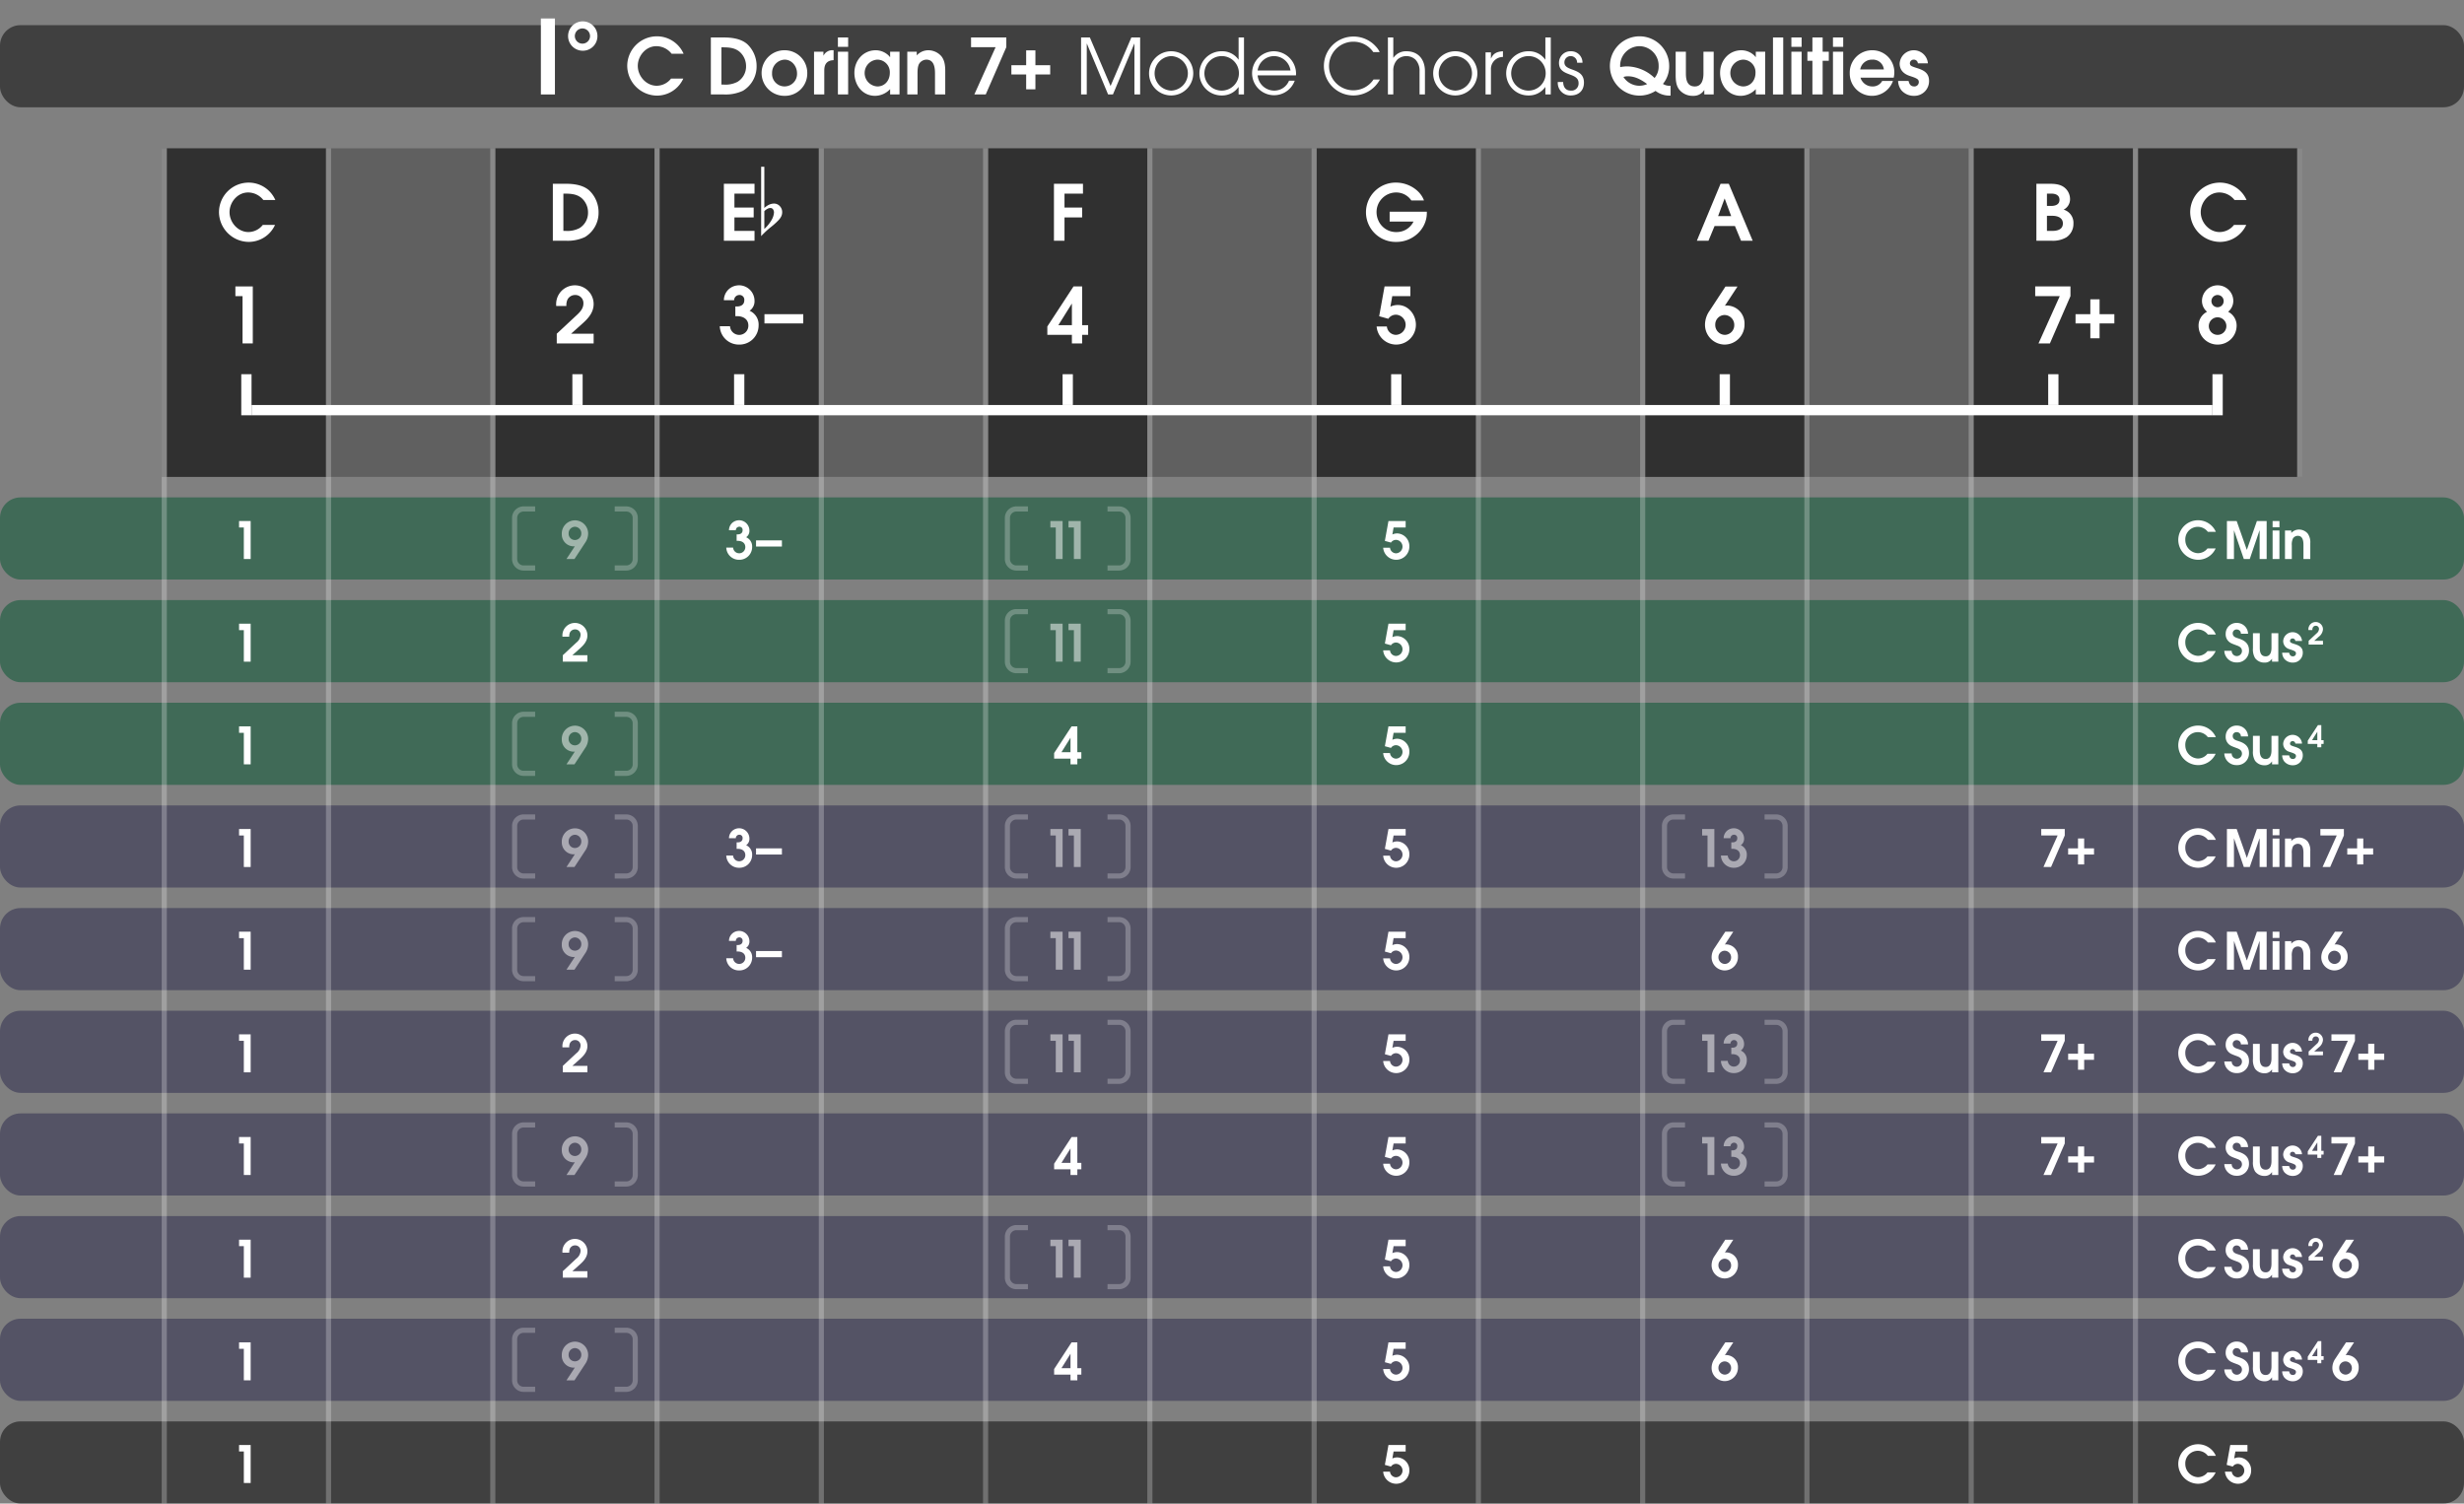 <svg id="Calque_1" data-name="Calque 1" xmlns="http://www.w3.org/2000/svg" viewBox="0 0 960 585.8">
  <rect x="0" y="0" width="960" height="585.8" fill="#808080" stroke="none"/>
  <defs>
    <style>
      .cls-1, .cls-3, .cls-4 {
        opacity: 0.5;
      }

      .cls-2, .cls-5, .cls-7 {
        fill: #fff;
      }

      .cls-3 {
        fill: #00552f;
      }

      .cls-4 {
        fill: #29264a;
      }

      .cls-5, .cls-6 {
        opacity: 0.25;
      }

      .cls-7 {
        stroke: #fff;
        stroke-miterlimit: 10;
      }
    </style>
  </defs>
  <title>1_minor_melodic_chords_synthesis_qualities_harmonization_understand</title>
  <rect class="cls-1" y="9.8" width="960" height="32" rx="8" ry="8"/>
  <g>
    <path class="cls-2" d="M210.728,51V21.4h5.479V51Z" transform="translate(0 -14.2)"/>
    <path class="cls-2" d="M227.047,33.963a5.719,5.719,0,1,1,5.72-5.719A5.667,5.667,0,0,1,227.047,33.963Zm0-8.679a2.962,2.962,0,1,0,2.84,2.959A2.983,2.983,0,0,0,227.047,25.284Z" transform="translate(0 -14.2)"/>
    <path class="cls-2" d="M261.657,35.131a7.564,7.564,0,0,0-5.94-2.94c-4.079,0-7.229,3.75-7.229,7.68,0,3.99,3.271,7.74,7.38,7.74a7.169,7.169,0,0,0,5.58-2.79h4.77a11.277,11.277,0,0,1-10.26,6.63,11.7,11.7,0,0,1-11.579-11.64,11.562,11.562,0,0,1,11.489-11.459,11.371,11.371,0,0,1,10.47,6.78Z" transform="translate(0 -14.2)"/>
    <path class="cls-2" d="M289.467,49.56a15.928,15.928,0,0,1-7.38,1.44h-5.129V28.8H282c3.09,0,6.69.45,9.12,2.58a11.673,11.673,0,0,1,3.659,8.58A11.028,11.028,0,0,1,289.467,49.56ZM288.3,34.5c-2.069-1.83-4.619-1.86-7.229-1.86V47.16h.87a10.175,10.175,0,0,0,5.4-1.08,6.976,6.976,0,0,0,3.33-6.12A7.4,7.4,0,0,0,288.3,34.5Z" transform="translate(0 -14.2)"/>
    <path class="cls-2" d="M305.7,51.54a8.88,8.88,0,1,1,0-17.759,8.8,8.8,0,0,1,8.819,8.85A8.687,8.687,0,0,1,305.7,51.54Zm0-14.1a5.127,5.127,0,0,0-4.89,5.25,4.869,4.869,0,1,0,9.72.03C310.527,40.05,308.518,37.44,305.7,37.44Z" transform="translate(0 -14.2)"/>
    <path class="cls-2" d="M321.147,41.641V51h-3.99V34.351h3.66v1.47h.06a3.857,3.857,0,0,1,3.9-2.04v3.87C322.167,37.741,321.147,39.21,321.147,41.641Z" transform="translate(0 -14.2)"/>
    <path class="cls-2" d="M326.457,32.461V28.8h3.99v3.66Zm0,18.539V34.351h3.99V51Z" transform="translate(0 -14.2)"/>
    <path class="cls-2" d="M346.8,51V48.93a8.217,8.217,0,0,1-5.82,2.61c-5.01,0-8.1-4.23-8.1-8.97,0-4.77,3.42-8.79,8.34-8.79a7.348,7.348,0,0,1,4.92,1.98,4.461,4.461,0,0,1,.6.69h.061v-2.1h3.659V51Zm-4.98-13.56a5.227,5.227,0,0,0,0,10.439c2.971,0,4.86-2.4,4.86-5.25A4.884,4.884,0,0,0,341.816,37.44Z" transform="translate(0 -14.2)"/>
    <path class="cls-2" d="M364.286,51V42.78c0-2.31-.391-5.34-3.36-5.34a3.454,3.454,0,0,0-2.729,1.47c-.72,1.05-.72,2.94-.72,4.169V51h-3.99V34.351h3.689v1.44a6.088,6.088,0,0,1,4.561-2.01,6.807,6.807,0,0,1,5.01,2.31c1.29,1.56,1.529,3.72,1.529,5.669V51Z" transform="translate(0 -14.2)"/>
    <path class="cls-2" d="M384.056,51h-4.439L387.9,32.581h-9.569V28.8h13.739v3.78Z" transform="translate(0 -14.2)"/>
    <path class="cls-2" d="M403.405,43.21V49h-3.6V43.21h-5.76v-3.6h5.76v-5.79h3.6v5.79h5.76v3.6Z" transform="translate(0 -14.2)"/>
    <path class="cls-2" d="M441.984,51V31.231h-.06L433.614,51h-1.89l-8.249-19.769h-.061V51H421.2V28.8h3.42l8.069,18.9,8.1-18.9h3.42V51Z" transform="translate(0 -14.2)"/>
    <path class="cls-2" d="M456.295,51.39a8.61,8.61,0,1,1,8.609-8.61A8.632,8.632,0,0,1,456.295,51.39Zm.03-15.33a6.724,6.724,0,0,0,0,13.439,6.724,6.724,0,0,0,0-13.439Z" transform="translate(0 -14.2)"/>
    <path class="cls-2" d="M482.574,51V48.12h-.06a7.716,7.716,0,0,1-6.39,3.27,8.612,8.612,0,1,1,0-17.219,7.688,7.688,0,0,1,6.39,3.24h.06V28.8h2.1V51Zm-6.449-14.939a6.721,6.721,0,1,0,6.569,6.75A6.645,6.645,0,0,0,476.125,36.061Z" transform="translate(0 -14.2)"/>
    <path class="cls-2" d="M504.924,43.561H489.984a6.5,6.5,0,0,0,6.36,5.939,6.2,6.2,0,0,0,5.88-3.87h2.22a8.562,8.562,0,1,1-8.1-11.459,8.745,8.745,0,0,1,8.609,8.79C504.954,43.17,504.924,43.35,504.924,43.561Zm-8.55-7.5a6.488,6.488,0,0,0-6.39,5.61h12.81A6.517,6.517,0,0,0,496.374,36.061Z" transform="translate(0 -14.2)"/>
    <path class="cls-2" d="M527.394,51.39a11.475,11.475,0,1,1-.029-22.949,11.655,11.655,0,0,1,8.759,3.96,7.587,7.587,0,0,1,1.41,2.1h-2.489a9.3,9.3,0,0,0-7.71-4.05,9.465,9.465,0,1,0,7.8,14.729h2.489A11.734,11.734,0,0,1,527.394,51.39Z" transform="translate(0 -14.2)"/>
    <path class="cls-2" d="M553.073,51V41.97a6.269,6.269,0,0,0-1.56-4.5,5.224,5.224,0,0,0-7.14,0,6.058,6.058,0,0,0-1.53,4.35V51h-2.1V28.8h2.1v7.89h.061a5.948,5.948,0,0,1,5.039-2.52c4.71,0,7.23,3.27,7.23,7.8V51Z" transform="translate(0 -14.2)"/>
    <path class="cls-2" d="M566.993,51.39a8.61,8.61,0,1,1,8.61-8.61A8.632,8.632,0,0,1,566.993,51.39Zm.03-15.33a6.724,6.724,0,0,0,0,13.439,6.724,6.724,0,0,0,0-13.439Z" transform="translate(0 -14.2)"/>
    <path class="cls-2" d="M580.884,41.4V51h-2.1V34.591h2.1v2.37h.06c.9-2.1,2.49-2.64,4.62-2.79v2.22A4.708,4.708,0,0,0,580.884,41.4Z" transform="translate(0 -14.2)"/>
    <path class="cls-2" d="M602.094,51V48.12h-.061a7.715,7.715,0,0,1-6.39,3.27,8.612,8.612,0,1,1,0-17.219,7.687,7.687,0,0,1,6.39,3.24h.061V28.8h2.1V51Zm-6.45-14.939a6.721,6.721,0,1,0,6.57,6.75A6.646,6.646,0,0,0,595.644,36.061Z" transform="translate(0 -14.2)"/>
    <path class="cls-2" d="M611.964,51.39a4.877,4.877,0,0,1-5.04-5.07v-.18h2.1c.03,1.89.931,3.36,2.94,3.36a2.761,2.761,0,0,0,3.06-2.94c0-4.35-7.619-2.34-7.619-7.83a4.46,4.46,0,0,1,4.68-4.56,4.406,4.406,0,0,1,4.47,4.47h-2.1a2.5,2.5,0,0,0-2.46-2.58,2.422,2.422,0,0,0-2.489,2.46c0,3.75,7.619,1.8,7.619,7.86C617.123,49.53,615.054,51.39,611.964,51.39Z" transform="translate(0 -14.2)"/>
    <path class="cls-2" d="M650.3,51.45a8.866,8.866,0,0,1-5.279-1.83,11.69,11.69,0,0,1-6.3,1.83,11.55,11.55,0,1,1,11.609-11.64,10.75,10.75,0,0,1-2.43,7.08,4.818,4.818,0,0,0,2.97.72v3.84ZM638.723,32.191a7.612,7.612,0,0,0-7.5,7.649,1.475,1.475,0,0,0,.061.51,12.929,12.929,0,0,1,3.029-.27,15.882,15.882,0,0,1,10.29,4.47h.06a6.851,6.851,0,0,0,1.561-4.62A7.575,7.575,0,0,0,638.723,32.191ZM634.283,43.92a5.08,5.08,0,0,0-1.771.27,7.421,7.421,0,0,0,6.21,3.42,7.55,7.55,0,0,0,3.03-.66C639.532,45.3,637.1,43.92,634.283,43.92Z" transform="translate(0 -14.2)"/>
    <path class="cls-2" d="M664.013,51V49.32h-.06a4.818,4.818,0,0,1-4.29,2.22,6.69,6.69,0,0,1-5.58-2.64c-1.14-1.65-1.229-3.78-1.229-5.729v-8.82h3.989v8.49c0,2.4.48,5.04,3.48,5.04,2.76,0,3.359-2.79,3.359-5.01v-8.52h3.99V51Z" transform="translate(0 -14.2)"/>
    <path class="cls-2" d="M684.082,51V48.93a8.213,8.213,0,0,1-5.819,2.61c-5.01,0-8.1-4.23-8.1-8.97,0-4.77,3.42-8.79,8.339-8.79a7.348,7.348,0,0,1,4.92,1.98,4.466,4.466,0,0,1,.6.69h.06v-2.1h3.66V51ZM679.1,37.44a5.227,5.227,0,0,0,0,10.439c2.97,0,4.859-2.4,4.859-5.25A4.883,4.883,0,0,0,679.1,37.44Z" transform="translate(0 -14.2)"/>
    <path class="cls-2" d="M690.772,51V28.8h3.99V51Z" transform="translate(0 -14.2)"/>
    <path class="cls-2" d="M697.942,32.461V28.8h3.99v3.66Zm0,18.539V34.351h3.99V51Z" transform="translate(0 -14.2)"/>
    <path class="cls-2" d="M710.121,37.891V51h-3.989V37.891h-1.95v-3.54h1.95V28.8h3.989v5.55h2.4v3.54Z" transform="translate(0 -14.2)"/>
    <path class="cls-2" d="M714.142,32.461V28.8h3.99v3.66Zm0,18.539V34.351h3.99V51Z" transform="translate(0 -14.2)"/>
    <path class="cls-2" d="M737.811,44.46h-12.93a3.348,3.348,0,0,0,.54,1.2,4.82,4.82,0,0,0,4.05,2.22,4.144,4.144,0,0,0,3.84-2.13h4.2a8.66,8.66,0,0,1-16.829-3.03,8.7,8.7,0,0,1,8.76-8.939,8.547,8.547,0,0,1,8.609,8.669A9.235,9.235,0,0,1,737.811,44.46Zm-8.34-7.02a4.626,4.626,0,0,0-4.71,3.81h9.21A4.27,4.27,0,0,0,729.471,37.44Z" transform="translate(0 -14.2)"/>
    <path class="cls-2" d="M745.761,51.54a6.382,6.382,0,0,1-4.979-2.19,6.232,6.232,0,0,1-1.26-3.6H743.6c.271,1.2.811,2.13,2.19,2.13a1.7,1.7,0,0,0,1.8-1.68,1.525,1.525,0,0,0-.24-.87c-.54-.75-2.67-1.32-3.51-1.62-2.22-.78-3.72-2.31-3.72-4.77a5.519,5.519,0,0,1,11.01-.06h-3.9a1.57,1.57,0,0,0-1.59-1.44,1.461,1.461,0,0,0-1.529,1.44c0,.87.689,1.11,1.38,1.38.479.18.96.33,1.439.48,2.58.81,4.65,1.89,4.65,4.98A5.714,5.714,0,0,1,745.761,51.54Z" transform="translate(0 -14.2)"/>
  </g>
  <rect class="cls-3" y="193.8" width="960" height="32" rx="8" ry="8"/>
  <rect class="cls-3" y="233.8" width="960" height="32" rx="8" ry="8"/>
  <rect class="cls-3" y="273.8" width="960" height="32" rx="8" ry="8"/>
  <rect class="cls-4" y="313.8" width="960" height="32" rx="8" ry="8"/>
  <rect class="cls-4" y="353.8" width="960" height="32" rx="8" ry="8"/>
  <rect class="cls-4" y="393.8" width="960" height="32" rx="8" ry="8"/>
  <rect class="cls-4" y="433.8" width="960" height="32" rx="8" ry="8"/>
  <rect class="cls-4" y="473.8" width="960" height="32" rx="8" ry="8"/>
  <rect class="cls-4" y="513.8" width="960" height="32" rx="8" ry="8"/>
  <rect class="cls-1" y="553.8" width="960" height="32" rx="8" ry="8"/>
  <g>
    <rect class="cls-5" x="63" y="185.8" width="2" height="400"/>
    <rect class="cls-5" x="127" y="185.8" width="2" height="400"/>
    <rect class="cls-5" x="191" y="185.8" width="2" height="400"/>
    <rect class="cls-5" x="255" y="185.8" width="2" height="400"/>
    <rect class="cls-5" x="319" y="185.8" width="2" height="400"/>
    <rect class="cls-5" x="383" y="185.8" width="2" height="400"/>
    <rect class="cls-5" x="447" y="185.8" width="2" height="400"/>
    <rect class="cls-5" x="511" y="185.8" width="2" height="400"/>
    <rect class="cls-5" x="575" y="185.8" width="2" height="400"/>
    <rect class="cls-5" x="639" y="185.8" width="2" height="400"/>
    <rect class="cls-5" x="703" y="185.8" width="2" height="400"/>
    <rect class="cls-5" x="767" y="185.8" width="2" height="400"/>
    <rect class="cls-5" x="831" y="185.8" width="2" height="400"/>
  </g>
  <path class="cls-2" d="M543.961,232.3a5.1,5.1,0,0,1-5.062-4.7h2.661a2.4,2.4,0,0,0,2.34,2.181,2.623,2.623,0,0,0,.04-5.241,2.364,2.364,0,0,0-2,1.061l-2.381-.66,1.4-7.742h6.7v2.521h-4.7l-.48,2.721a4.788,4.788,0,0,1,1.9-.42,4.949,4.949,0,0,1,4.721,5.121A5.131,5.131,0,0,1,543.961,232.3Z" transform="translate(0 -14.2)"/>
  <path class="cls-2" d="M543.961,272.3a5.1,5.1,0,0,1-5.062-4.7h2.661a2.4,2.4,0,0,0,2.34,2.181,2.623,2.623,0,0,0,.04-5.241,2.364,2.364,0,0,0-2,1.061l-2.381-.66,1.4-7.742h6.7v2.521h-4.7l-.48,2.721a4.788,4.788,0,0,1,1.9-.42,4.949,4.949,0,0,1,4.721,5.121A5.131,5.131,0,0,1,543.961,272.3Z" transform="translate(0 -14.2)"/>
  <path class="cls-2" d="M95,232V219.717h-1.86V217.2h4.521V232Z" transform="translate(0 -14.2)"/>
  <path class="cls-2" d="M543.961,592.3a5.1,5.1,0,0,1-5.062-4.7h2.661a2.4,2.4,0,0,0,2.34,2.181,2.623,2.623,0,0,0,.04-5.241,2.364,2.364,0,0,0-2,1.061l-2.381-.66,1.4-7.742h6.7v2.521h-4.7l-.48,2.721a4.788,4.788,0,0,1,1.9-.42,4.949,4.949,0,0,1,4.721,5.121A5.131,5.131,0,0,1,543.961,592.3Z" transform="translate(0 -14.2)"/>
  <path class="cls-2" d="M95,592V579.717h-1.86V577.2h4.521V592Z" transform="translate(0 -14.2)"/>
  <path class="cls-2" d="M95,272V259.717h-1.86V257.2h4.521V272Z" transform="translate(0 -14.2)"/>
  <path class="cls-2" d="M219.28,272v-2.521l5.281-4.921a4.126,4.126,0,0,0,1.641-2.921,2.1,2.1,0,0,0-2.161-2.221,2.238,2.238,0,0,0-1.98,1.2,3.6,3.6,0,0,0-.279,1.66h-2.641a3.751,3.751,0,0,1-.021-.479,4.871,4.871,0,1,1,9.742-.04c0,2.141-1.34,3.681-2.86,5.041l-3,2.681h5.861V272Z" transform="translate(0 -14.2)"/>
  <path class="cls-2" d="M543.961,432.3a5.1,5.1,0,0,1-5.062-4.7h2.661a2.4,2.4,0,0,0,2.34,2.181,2.623,2.623,0,0,0,.04-5.241,2.364,2.364,0,0,0-2,1.061l-2.381-.66,1.4-7.742h6.7v2.521h-4.7l-.48,2.721a4.788,4.788,0,0,1,1.9-.42,4.949,4.949,0,0,1,4.721,5.121A5.131,5.131,0,0,1,543.961,432.3Z" transform="translate(0 -14.2)"/>
  <path class="cls-2" d="M95,432V419.717h-1.86V417.2h4.521V432Z" transform="translate(0 -14.2)"/>
  <path class="cls-2" d="M219.28,432v-2.521l5.281-4.921a4.126,4.126,0,0,0,1.641-2.921,2.1,2.1,0,0,0-2.161-2.221,2.238,2.238,0,0,0-1.98,1.2,3.6,3.6,0,0,0-.279,1.66h-2.641a3.751,3.751,0,0,1-.021-.479,4.871,4.871,0,1,1,9.742-.04c0,2.141-1.34,3.681-2.86,5.041l-3,2.681h5.861V432Z" transform="translate(0 -14.2)"/>
  <path class="cls-2" d="M543.961,472.3a5.1,5.1,0,0,1-5.062-4.7h2.661a2.4,2.4,0,0,0,2.34,2.181,2.623,2.623,0,0,0,.04-5.241,2.364,2.364,0,0,0-2,1.061l-2.381-.66,1.4-7.742h6.7v2.521h-4.7l-.48,2.721a4.788,4.788,0,0,1,1.9-.42,4.949,4.949,0,0,1,4.721,5.121A5.131,5.131,0,0,1,543.961,472.3Z" transform="translate(0 -14.2)"/>
  <path class="cls-2" d="M95,472V459.717h-1.86V457.2h4.521V472Z" transform="translate(0 -14.2)"/>
  <path class="cls-2" d="M219.28,512v-2.521l5.281-4.921a4.126,4.126,0,0,0,1.641-2.921,2.1,2.1,0,0,0-2.161-2.221,2.238,2.238,0,0,0-1.98,1.2,3.6,3.6,0,0,0-.279,1.66h-2.641a3.751,3.751,0,0,1-.021-.479,4.871,4.871,0,1,1,9.742-.04c0,2.141-1.34,3.681-2.86,5.041l-3,2.681h5.861V512Z" transform="translate(0 -14.2)"/>
  <g class="cls-1">
    <g>
      <path class="cls-2" d="M665.271,352V339.717h-2.1V337.2h4.761V352Z" transform="translate(0 -14.2)"/>
      <path class="cls-2" d="M675.491,352.3a4.941,4.941,0,0,1-5-4.761h2.661a2.383,2.383,0,0,0,4.761-.16c0-1.721-1.38-2.461-2.94-2.461h-.44V342.4h.46c1,0,1.86-.479,1.86-1.58a1.234,1.234,0,0,0-1.32-1.4,1.368,1.368,0,0,0-1.32,1.36h-2.66a3.9,3.9,0,0,1,2.58-3.641,4.405,4.405,0,0,1,1.36-.24,4.044,4.044,0,0,1,4.021,4,2.992,2.992,0,0,1-1.28,2.62,3.9,3.9,0,0,1,2.34,3.821A4.962,4.962,0,0,1,675.491,352.3Z" transform="translate(0 -14.2)"/>
    </g>
  </g>
  <path class="cls-2" d="M287.961,232.3a4.941,4.941,0,0,1-5-4.761h2.661a2.383,2.383,0,0,0,4.761-.16c0-1.721-1.38-2.461-2.94-2.461H287V222.4h.46c1,0,1.86-.479,1.86-1.58a1.234,1.234,0,0,0-1.32-1.4,1.368,1.368,0,0,0-1.32,1.36h-2.66a3.9,3.9,0,0,1,2.58-3.641,4.405,4.405,0,0,1,1.36-.24,4.044,4.044,0,0,1,4.021,4,2.992,2.992,0,0,1-1.28,2.62,3.9,3.9,0,0,1,2.34,3.821A4.962,4.962,0,0,1,287.961,232.3Z" transform="translate(0 -14.2)"/>
  <g>
    <path class="cls-2" d="M860.2,221.418a4.878,4.878,0,0,0-8.782,3.16,5.155,5.155,0,0,0,4.921,5.161,4.777,4.777,0,0,0,3.721-1.86h3.181A7.518,7.518,0,0,1,856.4,232.3a7.8,7.8,0,0,1-7.722-7.762,7.71,7.71,0,0,1,7.661-7.642,7.581,7.581,0,0,1,6.981,4.521Z" transform="translate(0 -14.2)"/>
    <path class="cls-2" d="M880.373,232V220.9h-.06L876.532,232h-2.32l-3.8-11.1h-.04V232h-2.74V217.2h3.8l3.94,11.2h.04l3.9-11.2h3.8V232Z" transform="translate(0 -14.2)"/>
    <path class="cls-2" d="M885.43,219.637V217.2h2.661v2.44Zm0,12.363V220.9h2.661V232Z" transform="translate(0 -14.2)"/>
    <path class="cls-2" d="M897.451,232v-5.481c0-1.54-.26-3.561-2.24-3.561a2.3,2.3,0,0,0-1.82.98,5.465,5.465,0,0,0-.48,2.78V232h-2.66V220.9h2.46v.96a4.059,4.059,0,0,1,3.041-1.34,4.539,4.539,0,0,1,3.341,1.54,5.859,5.859,0,0,1,1.021,3.781V232Z" transform="translate(0 -14.2)"/>
  </g>
  <path class="cls-2" d="M543.961,352.3a5.1,5.1,0,0,1-5.062-4.7h2.661a2.4,2.4,0,0,0,2.34,2.181,2.623,2.623,0,0,0,.04-5.241,2.364,2.364,0,0,0-2,1.061l-2.381-.66,1.4-7.742h6.7v2.521h-4.7l-.48,2.721a4.788,4.788,0,0,1,1.9-.42,4.949,4.949,0,0,1,4.721,5.121A5.131,5.131,0,0,1,543.961,352.3Z" transform="translate(0 -14.2)"/>
  <path class="cls-2" d="M95,352V339.717h-1.86V337.2h4.521V352Z" transform="translate(0 -14.2)"/>
  <g>
    <path class="cls-2" d="M860.2,341.418a4.878,4.878,0,0,0-8.782,3.16,5.155,5.155,0,0,0,4.921,5.161,4.777,4.777,0,0,0,3.721-1.86h3.181A7.518,7.518,0,0,1,856.4,352.3a7.8,7.8,0,0,1-7.722-7.762,7.71,7.71,0,0,1,7.661-7.642,7.581,7.581,0,0,1,6.981,4.521Z" transform="translate(0 -14.2)"/>
    <path class="cls-2" d="M880.373,352V340.9h-.06L876.532,352h-2.32l-3.8-11.1h-.04V352h-2.74V337.2h3.8l3.94,11.2h.04l3.9-11.2h3.8V352Z" transform="translate(0 -14.2)"/>
    <path class="cls-2" d="M885.43,339.637V337.2h2.661v2.44Zm0,12.363V340.9h2.661V352Z" transform="translate(0 -14.2)"/>
    <path class="cls-2" d="M897.451,352v-5.481c0-1.54-.26-3.561-2.24-3.561a2.3,2.3,0,0,0-1.82.98,5.465,5.465,0,0,0-.48,2.78V352h-2.66V340.9h2.46v.96a4.059,4.059,0,0,1,3.041-1.34,4.539,4.539,0,0,1,3.341,1.54,5.859,5.859,0,0,1,1.021,3.781V352Z" transform="translate(0 -14.2)"/>
    <path class="cls-2" d="M907.86,352H904.9l5.521-12.283H904.04V337.2H913.2v2.521Z" transform="translate(0 -14.2)"/>
    <path class="cls-2" d="M920.761,347.139V351h-2.4v-3.861H914.52v-2.4h3.841v-3.86h2.4v3.86H924.6v2.4Z" transform="translate(0 -14.2)"/>
  </g>
  <g>
    <path class="cls-2" d="M860.2,421.418a4.878,4.878,0,0,0-8.782,3.16,5.155,5.155,0,0,0,4.921,5.161,4.777,4.777,0,0,0,3.721-1.86h3.181A7.518,7.518,0,0,1,856.4,432.3a7.8,7.8,0,0,1-7.722-7.762,7.71,7.71,0,0,1,7.661-7.642,7.581,7.581,0,0,1,6.981,4.521Z" transform="translate(0 -14.2)"/>
    <path class="cls-2" d="M871.432,432.3a4.715,4.715,0,0,1-4.821-4.541h2.881a2,2,0,0,0,4,.12c0-1.681-1.521-2-2.821-2.5-.46-.18-.9-.34-1.34-.56a3.826,3.826,0,0,1-2.181-3.7,4.2,4.2,0,0,1,4.341-4.221,4.347,4.347,0,0,1,4.381,4.221h-2.8a1.586,1.586,0,0,0-1.661-1.66,1.466,1.466,0,0,0-1.521,1.5c0,1.421,1.36,1.7,2.461,2.061,2.24.74,3.881,1.961,3.881,4.562A4.58,4.58,0,0,1,871.432,432.3Z" transform="translate(0 -14.2)"/>
    <path class="cls-2" d="M885.212,432v-1.12h-.04a3.214,3.214,0,0,1-2.861,1.479,4.461,4.461,0,0,1-3.721-1.76,6.634,6.634,0,0,1-.82-3.821V420.9h2.661v5.661c0,1.6.32,3.36,2.32,3.36,1.841,0,2.24-1.86,2.24-3.341V420.9h2.661V432Z" transform="translate(0 -14.2)"/>
    <path class="cls-2" d="M893.311,432.359a4.253,4.253,0,0,1-3.32-1.46,4.158,4.158,0,0,1-.841-2.4h2.721c.181.8.54,1.42,1.461,1.42a1.137,1.137,0,0,0,1.2-1.12,1.02,1.02,0,0,0-.16-.58c-.36-.5-1.78-.88-2.341-1.08a3.27,3.27,0,0,1-2.48-3.181,3.68,3.68,0,0,1,7.342-.04h-2.6a1.047,1.047,0,0,0-1.061-.96.975.975,0,0,0-1.02.96c0,.58.46.74.92.92.32.12.64.221.96.32,1.721.54,3.1,1.261,3.1,3.321A3.81,3.81,0,0,1,893.311,432.359Z" transform="translate(0 -14.2)"/>
    <path class="cls-2" d="M899.467,425.34v-1.469L902.545,421a2.4,2.4,0,0,0,.956-1.7,1.221,1.221,0,0,0-1.259-1.294,1.3,1.3,0,0,0-1.154.7,2.1,2.1,0,0,0-.163.968h-1.539a2.227,2.227,0,0,1-.012-.279,2.839,2.839,0,1,1,5.678-.023,4.008,4.008,0,0,1-1.668,2.938l-1.748,1.563h3.416v1.469Z" transform="translate(0 -14.2)"/>
    <path class="cls-2" d="M912.175,432h-2.961l5.521-12.283h-6.381V417.2h9.162v2.521Z" transform="translate(0 -14.2)"/>
    <path class="cls-2" d="M925.075,427.139V431h-2.4v-3.861h-3.841v-2.4h3.841v-3.86h2.4v3.86h3.841v2.4Z" transform="translate(0 -14.2)"/>
  </g>
  <g>
    <path class="cls-2" d="M860.2,461.418a4.878,4.878,0,0,0-8.782,3.16,5.155,5.155,0,0,0,4.921,5.161,4.777,4.777,0,0,0,3.721-1.86h3.181A7.518,7.518,0,0,1,856.4,472.3a7.8,7.8,0,0,1-7.722-7.762,7.71,7.71,0,0,1,7.661-7.642,7.581,7.581,0,0,1,6.981,4.521Z" transform="translate(0 -14.2)"/>
    <path class="cls-2" d="M871.432,472.3a4.715,4.715,0,0,1-4.821-4.541h2.881a2,2,0,0,0,4,.12c0-1.681-1.521-2-2.821-2.5-.46-.18-.9-.34-1.34-.56a3.826,3.826,0,0,1-2.181-3.7,4.2,4.2,0,0,1,4.341-4.221,4.347,4.347,0,0,1,4.381,4.221h-2.8a1.586,1.586,0,0,0-1.661-1.66,1.466,1.466,0,0,0-1.521,1.5c0,1.421,1.36,1.7,2.461,2.061,2.24.74,3.881,1.961,3.881,4.562A4.58,4.58,0,0,1,871.432,472.3Z" transform="translate(0 -14.2)"/>
    <path class="cls-2" d="M885.212,472v-1.12h-.04a3.214,3.214,0,0,1-2.861,1.479,4.461,4.461,0,0,1-3.721-1.76,6.634,6.634,0,0,1-.82-3.821V460.9h2.661v5.661c0,1.6.32,3.36,2.32,3.36,1.841,0,2.24-1.86,2.24-3.341V460.9h2.661V472Z" transform="translate(0 -14.2)"/>
    <path class="cls-2" d="M893.311,472.359a4.253,4.253,0,0,1-3.32-1.46,4.158,4.158,0,0,1-.841-2.4h2.721c.181.8.54,1.42,1.461,1.42a1.137,1.137,0,0,0,1.2-1.12,1.02,1.02,0,0,0-.16-.58c-.36-.5-1.78-.88-2.341-1.08a3.27,3.27,0,0,1-2.48-3.181,3.68,3.68,0,0,1,7.342-.04h-2.6a1.047,1.047,0,0,0-1.061-.96.975.975,0,0,0-1.02.96c0,.58.46.74.92.92.32.12.64.221.96.32,1.721.54,3.1,1.261,3.1,3.321A3.81,3.81,0,0,1,893.311,472.359Z" transform="translate(0 -14.2)"/>
    <path class="cls-2" d="M904.4,464.046v1.294h-1.551v-1.294h-3.719v-1.271l3.964-6.062H904.4v5.864h.909v1.469Zm-1.551-4.71h-.023l-2.028,3.241h2.052Z" transform="translate(0 -14.2)"/>
    <path class="cls-2" d="M912.175,472h-2.961l5.521-12.283h-6.381V457.2h9.162v2.521Z" transform="translate(0 -14.2)"/>
    <path class="cls-2" d="M925.075,467.139V471h-2.4v-3.861h-3.841v-2.4h3.841v-3.86h2.4v3.86h3.841v2.4Z" transform="translate(0 -14.2)"/>
  </g>
  <g>
    <path class="cls-2" d="M860.2,581.418a4.878,4.878,0,0,0-8.782,3.16,5.155,5.155,0,0,0,4.921,5.161,4.777,4.777,0,0,0,3.721-1.86h3.181A7.518,7.518,0,0,1,856.4,592.3a7.8,7.8,0,0,1-7.722-7.762,7.71,7.71,0,0,1,7.661-7.642,7.581,7.581,0,0,1,6.981,4.521Z" transform="translate(0 -14.2)"/>
    <path class="cls-2" d="M871.932,592.3a5.1,5.1,0,0,1-5.062-4.7h2.661a2.4,2.4,0,0,0,2.34,2.181,2.623,2.623,0,0,0,.04-5.241,2.364,2.364,0,0,0-2,1.061l-2.381-.66,1.4-7.742h6.7v2.521h-4.7l-.48,2.721a4.788,4.788,0,0,1,1.9-.42,4.949,4.949,0,0,1,4.721,5.121A5.131,5.131,0,0,1,871.932,592.3Z" transform="translate(0 -14.2)"/>
  </g>
  <g>
    <path class="cls-2" d="M860.2,501.418a4.878,4.878,0,0,0-8.782,3.16,5.155,5.155,0,0,0,4.921,5.161,4.777,4.777,0,0,0,3.721-1.86h3.181A7.518,7.518,0,0,1,856.4,512.3a7.8,7.8,0,0,1-7.722-7.762,7.71,7.71,0,0,1,7.661-7.642,7.581,7.581,0,0,1,6.981,4.521Z" transform="translate(0 -14.2)"/>
    <path class="cls-2" d="M871.432,512.3a4.715,4.715,0,0,1-4.821-4.541h2.881a2,2,0,0,0,4,.12c0-1.681-1.521-2-2.821-2.5-.46-.18-.9-.34-1.34-.56a3.826,3.826,0,0,1-2.181-3.7,4.2,4.2,0,0,1,4.341-4.221,4.347,4.347,0,0,1,4.381,4.221h-2.8a1.586,1.586,0,0,0-1.661-1.66,1.466,1.466,0,0,0-1.521,1.5c0,1.421,1.36,1.7,2.461,2.061,2.24.74,3.881,1.961,3.881,4.562A4.58,4.58,0,0,1,871.432,512.3Z" transform="translate(0 -14.2)"/>
    <path class="cls-2" d="M885.212,512v-1.12h-.04a3.214,3.214,0,0,1-2.861,1.479,4.461,4.461,0,0,1-3.721-1.76,6.634,6.634,0,0,1-.82-3.821V500.9h2.661v5.661c0,1.6.32,3.36,2.32,3.36,1.841,0,2.24-1.86,2.24-3.341V500.9h2.661V512Z" transform="translate(0 -14.2)"/>
    <path class="cls-2" d="M893.311,512.359a4.253,4.253,0,0,1-3.32-1.46,4.158,4.158,0,0,1-.841-2.4h2.721c.181.8.54,1.42,1.461,1.42a1.137,1.137,0,0,0,1.2-1.12,1.02,1.02,0,0,0-.16-.58c-.36-.5-1.78-.88-2.341-1.08a3.27,3.27,0,0,1-2.48-3.181,3.68,3.68,0,0,1,7.342-.04h-2.6a1.047,1.047,0,0,0-1.061-.96.975.975,0,0,0-1.02.96c0,.58.46.74.92.92.32.12.64.221.96.32,1.721.54,3.1,1.261,3.1,3.321A3.81,3.81,0,0,1,893.311,512.359Z" transform="translate(0 -14.2)"/>
    <path class="cls-2" d="M899.467,505.34v-1.469L902.545,501a2.4,2.4,0,0,0,.956-1.7,1.221,1.221,0,0,0-1.259-1.294,1.3,1.3,0,0,0-1.154.7,2.1,2.1,0,0,0-.163.968h-1.539a2.227,2.227,0,0,1-.012-.279,2.839,2.839,0,1,1,5.678-.023,4.008,4.008,0,0,1-1.668,2.938l-1.748,1.563h3.416v1.469Z" transform="translate(0 -14.2)"/>
    <path class="cls-2" d="M913.855,512.3a5.139,5.139,0,0,1-5.142-5.3,6.361,6.361,0,0,1,1.2-3.5l4.121-6.281h3.121l-3.281,5a2.093,2.093,0,0,1,.62-.061,4.642,4.642,0,0,1,4.481,4.821A5.188,5.188,0,0,1,913.855,512.3Zm-.061-7.682a2.472,2.472,0,0,0-2.42,2.5,2.56,2.56,0,0,0,2.48,2.66,2.506,2.506,0,0,0,2.46-2.561A2.566,2.566,0,0,0,913.795,504.618Z" transform="translate(0 -14.2)"/>
  </g>
  <g class="cls-1">
    <g>
      <path class="cls-2" d="M665.271,432V419.717h-2.1V417.2h4.761V432Z" transform="translate(0 -14.2)"/>
      <path class="cls-2" d="M675.491,432.3a4.941,4.941,0,0,1-5-4.761h2.661a2.383,2.383,0,0,0,4.761-.16c0-1.721-1.38-2.461-2.94-2.461h-.44V422.4h.46c1,0,1.86-.479,1.86-1.58a1.234,1.234,0,0,0-1.32-1.4,1.368,1.368,0,0,0-1.32,1.36h-2.66a3.9,3.9,0,0,1,2.58-3.641,4.405,4.405,0,0,1,1.36-.24,4.044,4.044,0,0,1,4.021,4,2.992,2.992,0,0,1-1.28,2.62,3.9,3.9,0,0,1,2.34,3.821A4.962,4.962,0,0,1,675.491,432.3Z" transform="translate(0 -14.2)"/>
    </g>
  </g>
  <g class="cls-1">
    <g>
      <path class="cls-2" d="M665.271,472V459.717h-2.1V457.2h4.761V472Z" transform="translate(0 -14.2)"/>
      <path class="cls-2" d="M675.491,472.3a4.941,4.941,0,0,1-5-4.761h2.661a2.383,2.383,0,0,0,4.761-.16c0-1.721-1.38-2.461-2.94-2.461h-.44V462.4h.46c1,0,1.86-.479,1.86-1.58a1.234,1.234,0,0,0-1.32-1.4,1.368,1.368,0,0,0-1.32,1.36h-2.66a3.9,3.9,0,0,1,2.58-3.641,4.405,4.405,0,0,1,1.36-.24,4.044,4.044,0,0,1,4.021,4,2.992,2.992,0,0,1-1.28,2.62,3.9,3.9,0,0,1,2.34,3.821A4.962,4.962,0,0,1,675.491,472.3Z" transform="translate(0 -14.2)"/>
    </g>
  </g>
  <g>
    <path class="cls-2" d="M860.2,541.418a4.878,4.878,0,0,0-8.782,3.16,5.155,5.155,0,0,0,4.921,5.161,4.777,4.777,0,0,0,3.721-1.86h3.181A7.518,7.518,0,0,1,856.4,552.3a7.8,7.8,0,0,1-7.722-7.762,7.71,7.71,0,0,1,7.661-7.642,7.581,7.581,0,0,1,6.981,4.521Z" transform="translate(0 -14.2)"/>
    <path class="cls-2" d="M871.432,552.3a4.715,4.715,0,0,1-4.821-4.541h2.881a2,2,0,0,0,4,.12c0-1.681-1.521-2-2.821-2.5-.46-.18-.9-.34-1.34-.56a3.826,3.826,0,0,1-2.181-3.7,4.2,4.2,0,0,1,4.341-4.221,4.347,4.347,0,0,1,4.381,4.221h-2.8a1.586,1.586,0,0,0-1.661-1.66,1.466,1.466,0,0,0-1.521,1.5c0,1.421,1.36,1.7,2.461,2.061,2.24.74,3.881,1.961,3.881,4.562A4.58,4.58,0,0,1,871.432,552.3Z" transform="translate(0 -14.2)"/>
    <path class="cls-2" d="M885.212,552v-1.12h-.04a3.214,3.214,0,0,1-2.861,1.479,4.461,4.461,0,0,1-3.721-1.76,6.634,6.634,0,0,1-.82-3.821V540.9h2.661v5.661c0,1.6.32,3.36,2.32,3.36,1.841,0,2.24-1.86,2.24-3.341V540.9h2.661V552Z" transform="translate(0 -14.2)"/>
    <path class="cls-2" d="M893.311,552.359a4.253,4.253,0,0,1-3.32-1.46,4.158,4.158,0,0,1-.841-2.4h2.721c.181.8.54,1.42,1.461,1.42a1.137,1.137,0,0,0,1.2-1.12,1.02,1.02,0,0,0-.16-.58c-.36-.5-1.78-.88-2.341-1.08a3.27,3.27,0,0,1-2.48-3.181,3.68,3.68,0,0,1,7.342-.04h-2.6a1.047,1.047,0,0,0-1.061-.96.975.975,0,0,0-1.02.96c0,.58.46.74.92.92.32.12.64.221.96.32,1.721.54,3.1,1.261,3.1,3.321A3.81,3.81,0,0,1,893.311,552.359Z" transform="translate(0 -14.2)"/>
    <path class="cls-2" d="M904.4,544.046v1.294h-1.551v-1.294h-3.719v-1.271l3.964-6.062H904.4v5.864h.909v1.469Zm-1.551-4.71h-.023l-2.028,3.241h2.052Z" transform="translate(0 -14.2)"/>
    <path class="cls-2" d="M913.855,552.3a5.139,5.139,0,0,1-5.142-5.3,6.361,6.361,0,0,1,1.2-3.5l4.121-6.281h3.121l-3.281,5a2.093,2.093,0,0,1,.62-.061,4.642,4.642,0,0,1,4.481,4.821A5.188,5.188,0,0,1,913.855,552.3Zm-.061-7.682a2.472,2.472,0,0,0-2.42,2.5,2.56,2.56,0,0,0,2.48,2.66,2.506,2.506,0,0,0,2.46-2.561A2.566,2.566,0,0,0,913.795,544.618Z" transform="translate(0 -14.2)"/>
  </g>
  <path class="cls-2" d="M543.961,392.3a5.1,5.1,0,0,1-5.062-4.7h2.661a2.4,2.4,0,0,0,2.34,2.181,2.623,2.623,0,0,0,.04-5.241,2.364,2.364,0,0,0-2,1.061l-2.381-.66,1.4-7.742h6.7v2.521h-4.7l-.48,2.721a4.788,4.788,0,0,1,1.9-.42,4.949,4.949,0,0,1,4.721,5.121A5.131,5.131,0,0,1,543.961,392.3Z" transform="translate(0 -14.2)"/>
  <path class="cls-2" d="M672,392.3a5.138,5.138,0,0,1-5.141-5.3,6.361,6.361,0,0,1,1.2-3.5l4.121-6.281h3.12l-3.28,5a2.093,2.093,0,0,1,.62-.061,4.642,4.642,0,0,1,4.48,4.821A5.188,5.188,0,0,1,672,392.3Zm-.06-7.682a2.473,2.473,0,0,0-2.421,2.5,2.56,2.56,0,0,0,2.48,2.66,2.507,2.507,0,0,0,2.461-2.561A2.566,2.566,0,0,0,671.941,384.618Z" transform="translate(0 -14.2)"/>
  <path class="cls-2" d="M672,512.3a5.138,5.138,0,0,1-5.141-5.3,6.361,6.361,0,0,1,1.2-3.5l4.121-6.281h3.12l-3.28,5a2.093,2.093,0,0,1,.62-.061,4.642,4.642,0,0,1,4.48,4.821A5.188,5.188,0,0,1,672,512.3Zm-.06-7.682a2.473,2.473,0,0,0-2.421,2.5,2.56,2.56,0,0,0,2.48,2.66,2.507,2.507,0,0,0,2.461-2.561A2.566,2.566,0,0,0,671.941,504.618Z" transform="translate(0 -14.2)"/>
  <path class="cls-2" d="M672,552.3a5.138,5.138,0,0,1-5.141-5.3,6.361,6.361,0,0,1,1.2-3.5l4.121-6.281h3.12l-3.28,5a2.093,2.093,0,0,1,.62-.061,4.642,4.642,0,0,1,4.48,4.821A5.188,5.188,0,0,1,672,552.3Zm-.06-7.682a2.473,2.473,0,0,0-2.421,2.5,2.56,2.56,0,0,0,2.48,2.66,2.507,2.507,0,0,0,2.461-2.561A2.566,2.566,0,0,0,671.941,544.618Z" transform="translate(0 -14.2)"/>
  <path class="cls-2" d="M95,392V379.717h-1.86V377.2h4.521V392Z" transform="translate(0 -14.2)"/>
  <g>
    <path class="cls-2" d="M860.2,381.418a4.878,4.878,0,0,0-8.782,3.16,5.155,5.155,0,0,0,4.921,5.161,4.777,4.777,0,0,0,3.721-1.86h3.181A7.518,7.518,0,0,1,856.4,392.3a7.8,7.8,0,0,1-7.722-7.762,7.71,7.71,0,0,1,7.661-7.642,7.581,7.581,0,0,1,6.981,4.521Z" transform="translate(0 -14.2)"/>
    <path class="cls-2" d="M880.373,392V380.9h-.06L876.532,392h-2.32l-3.8-11.1h-.04V392h-2.74V377.2h3.8l3.94,11.2h.04l3.9-11.2h3.8V392Z" transform="translate(0 -14.2)"/>
    <path class="cls-2" d="M885.43,379.637V377.2h2.661v2.44Zm0,12.363V380.9h2.661V392Z" transform="translate(0 -14.2)"/>
    <path class="cls-2" d="M897.451,392v-5.481c0-1.54-.26-3.561-2.24-3.561a2.3,2.3,0,0,0-1.82.98,5.465,5.465,0,0,0-.48,2.78V392h-2.66V380.9h2.46v.96a4.059,4.059,0,0,1,3.041-1.34,4.539,4.539,0,0,1,3.341,1.54,5.859,5.859,0,0,1,1.021,3.781V392Z" transform="translate(0 -14.2)"/>
    <path class="cls-2" d="M909.541,392.3A5.139,5.139,0,0,1,904.4,387a6.361,6.361,0,0,1,1.2-3.5l4.121-6.281h3.121l-3.281,5a2.093,2.093,0,0,1,.62-.061,4.642,4.642,0,0,1,4.481,4.821A5.188,5.188,0,0,1,909.541,392.3Zm-.061-7.682a2.472,2.472,0,0,0-2.42,2.5,2.56,2.56,0,0,0,2.48,2.66,2.506,2.506,0,0,0,2.46-2.561A2.566,2.566,0,0,0,909.48,384.618Z" transform="translate(0 -14.2)"/>
  </g>
  <g>
    <path class="cls-2" d="M860.2,261.418a4.878,4.878,0,0,0-8.782,3.16,5.155,5.155,0,0,0,4.921,5.161,4.777,4.777,0,0,0,3.721-1.86h3.181A7.518,7.518,0,0,1,856.4,272.3a7.8,7.8,0,0,1-7.722-7.762,7.71,7.71,0,0,1,7.661-7.642,7.581,7.581,0,0,1,6.981,4.521Z" transform="translate(0 -14.2)"/>
    <path class="cls-2" d="M871.432,272.3a4.715,4.715,0,0,1-4.821-4.541h2.881a2,2,0,0,0,4,.12c0-1.681-1.521-2-2.821-2.5-.46-.18-.9-.34-1.34-.56a3.826,3.826,0,0,1-2.181-3.7,4.2,4.2,0,0,1,4.341-4.221,4.347,4.347,0,0,1,4.381,4.221h-2.8a1.586,1.586,0,0,0-1.661-1.66,1.466,1.466,0,0,0-1.521,1.5c0,1.421,1.36,1.7,2.461,2.061,2.24.74,3.881,1.961,3.881,4.562A4.58,4.58,0,0,1,871.432,272.3Z" transform="translate(0 -14.2)"/>
    <path class="cls-2" d="M885.212,272v-1.12h-.04a3.214,3.214,0,0,1-2.861,1.479,4.461,4.461,0,0,1-3.721-1.76,6.634,6.634,0,0,1-.82-3.821V260.9h2.661v5.661c0,1.6.32,3.36,2.32,3.36,1.841,0,2.24-1.86,2.24-3.341V260.9h2.661V272Z" transform="translate(0 -14.2)"/>
    <path class="cls-2" d="M893.311,272.359a4.253,4.253,0,0,1-3.32-1.46,4.158,4.158,0,0,1-.841-2.4h2.721c.181.8.54,1.42,1.461,1.42a1.137,1.137,0,0,0,1.2-1.12,1.02,1.02,0,0,0-.16-.58c-.36-.5-1.78-.88-2.341-1.08a3.27,3.27,0,0,1-2.48-3.181,3.68,3.68,0,0,1,7.342-.04h-2.6a1.047,1.047,0,0,0-1.061-.96.975.975,0,0,0-1.02.96c0,.58.46.74.92.92.32.12.64.221.96.32,1.721.54,3.1,1.261,3.1,3.321A3.81,3.81,0,0,1,893.311,272.359Z" transform="translate(0 -14.2)"/>
    <path class="cls-2" d="M899.467,265.34v-1.469L902.545,261a2.4,2.4,0,0,0,.956-1.7,1.221,1.221,0,0,0-1.259-1.294,1.3,1.3,0,0,0-1.154.7,2.1,2.1,0,0,0-.163.968h-1.539a2.227,2.227,0,0,1-.012-.279,2.839,2.839,0,1,1,5.678-.023,4.008,4.008,0,0,1-1.668,2.938l-1.748,1.563h3.416v1.469Z" transform="translate(0 -14.2)"/>
  </g>
  <path class="cls-2" d="M543.961,312.3a5.1,5.1,0,0,1-5.062-4.7h2.661a2.4,2.4,0,0,0,2.34,2.181,2.623,2.623,0,0,0,.04-5.241,2.364,2.364,0,0,0-2,1.061l-2.381-.66,1.4-7.742h6.7v2.521h-4.7l-.48,2.721a4.788,4.788,0,0,1,1.9-.42,4.949,4.949,0,0,1,4.721,5.121A5.131,5.131,0,0,1,543.961,312.3Z" transform="translate(0 -14.2)"/>
  <path class="cls-2" d="M95,312V299.717h-1.86V297.2h4.521V312Z" transform="translate(0 -14.2)"/>
  <path class="cls-2" d="M419.742,309.779V312h-2.66v-2.221H410.7V307.6l6.8-10.4h2.24v10.063H421.3v2.521Zm-2.66-8.082h-.04l-3.481,5.562h3.521Z" transform="translate(0 -14.2)"/>
  <path class="cls-2" d="M543.961,512.3a5.1,5.1,0,0,1-5.062-4.7h2.661a2.4,2.4,0,0,0,2.34,2.181,2.623,2.623,0,0,0,.04-5.241,2.364,2.364,0,0,0-2,1.061l-2.381-.66,1.4-7.742h6.7v2.521h-4.7l-.48,2.721a4.788,4.788,0,0,1,1.9-.42,4.949,4.949,0,0,1,4.721,5.121A5.131,5.131,0,0,1,543.961,512.3Z" transform="translate(0 -14.2)"/>
  <path class="cls-2" d="M95,512V499.717h-1.86V497.2h4.521V512Z" transform="translate(0 -14.2)"/>
  <path class="cls-2" d="M419.742,469.779V472h-2.66v-2.221H410.7V467.6l6.8-10.4h2.24v10.063H421.3v2.521Zm-2.66-8.082h-.04l-3.481,5.562h3.521Z" transform="translate(0 -14.2)"/>
  <path class="cls-2" d="M543.961,552.3a5.1,5.1,0,0,1-5.062-4.7h2.661a2.4,2.4,0,0,0,2.34,2.181,2.623,2.623,0,0,0,.04-5.241,2.364,2.364,0,0,0-2,1.061l-2.381-.66,1.4-7.742h6.7v2.521h-4.7l-.48,2.721a4.788,4.788,0,0,1,1.9-.42,4.949,4.949,0,0,1,4.721,5.121A5.131,5.131,0,0,1,543.961,552.3Z" transform="translate(0 -14.2)"/>
  <path class="cls-2" d="M95,552V539.717h-1.86V537.2h4.521V552Z" transform="translate(0 -14.2)"/>
  <path class="cls-2" d="M419.742,549.779V552h-2.66v-2.221H410.7V547.6l6.8-10.4h2.24v10.063H421.3v2.521Zm-2.66-8.082h-.04l-3.481,5.562h3.521Z" transform="translate(0 -14.2)"/>
  <g>
    <path class="cls-2" d="M860.2,301.418a4.878,4.878,0,0,0-8.782,3.16,5.155,5.155,0,0,0,4.921,5.161,4.777,4.777,0,0,0,3.721-1.86h3.181A7.518,7.518,0,0,1,856.4,312.3a7.8,7.8,0,0,1-7.722-7.762,7.71,7.71,0,0,1,7.661-7.642,7.581,7.581,0,0,1,6.981,4.521Z" transform="translate(0 -14.2)"/>
    <path class="cls-2" d="M871.432,312.3a4.715,4.715,0,0,1-4.821-4.541h2.881a2,2,0,0,0,4,.12c0-1.681-1.521-2-2.821-2.5-.46-.18-.9-.34-1.34-.56a3.826,3.826,0,0,1-2.181-3.7,4.2,4.2,0,0,1,4.341-4.221,4.347,4.347,0,0,1,4.381,4.221h-2.8a1.586,1.586,0,0,0-1.661-1.66,1.466,1.466,0,0,0-1.521,1.5c0,1.421,1.36,1.7,2.461,2.061,2.24.74,3.881,1.961,3.881,4.562A4.58,4.58,0,0,1,871.432,312.3Z" transform="translate(0 -14.2)"/>
    <path class="cls-2" d="M885.212,312v-1.12h-.04a3.214,3.214,0,0,1-2.861,1.479,4.461,4.461,0,0,1-3.721-1.76,6.634,6.634,0,0,1-.82-3.821V300.9h2.661v5.661c0,1.6.32,3.36,2.32,3.36,1.841,0,2.24-1.86,2.24-3.341V300.9h2.661V312Z" transform="translate(0 -14.2)"/>
    <path class="cls-2" d="M893.311,312.359a4.253,4.253,0,0,1-3.32-1.46,4.158,4.158,0,0,1-.841-2.4h2.721c.181.8.54,1.42,1.461,1.42a1.137,1.137,0,0,0,1.2-1.12,1.02,1.02,0,0,0-.16-.58c-.36-.5-1.78-.88-2.341-1.08a3.27,3.27,0,0,1-2.48-3.181,3.68,3.68,0,0,1,7.342-.04h-2.6a1.047,1.047,0,0,0-1.061-.96.975.975,0,0,0-1.02.96c0,.58.46.74.92.92.32.12.64.221.96.32,1.721.54,3.1,1.261,3.1,3.321A3.81,3.81,0,0,1,893.311,312.359Z" transform="translate(0 -14.2)"/>
    <path class="cls-2" d="M904.4,304.046v1.294h-1.551v-1.294h-3.719v-1.271l3.964-6.062H904.4v5.864h.909v1.469Zm-1.551-4.71h-.023l-2.028,3.241h2.052Z" transform="translate(0 -14.2)"/>
  </g>
  <path class="cls-2" d="M294.56,227.14v-2.4h10.083v2.4Z" transform="translate(0 -14.2)"/>
  <path class="cls-2" d="M287.961,352.3a4.941,4.941,0,0,1-5-4.761h2.661a2.383,2.383,0,0,0,4.761-.16c0-1.721-1.38-2.461-2.94-2.461H287V342.4h.46c1,0,1.86-.479,1.86-1.58a1.234,1.234,0,0,0-1.32-1.4,1.368,1.368,0,0,0-1.32,1.36h-2.66a3.9,3.9,0,0,1,2.58-3.641,4.405,4.405,0,0,1,1.36-.24,4.044,4.044,0,0,1,4.021,4,2.992,2.992,0,0,1-1.28,2.62,3.9,3.9,0,0,1,2.34,3.821A4.962,4.962,0,0,1,287.961,352.3Z" transform="translate(0 -14.2)"/>
  <path class="cls-2" d="M294.56,347.14v-2.4h10.083v2.4Z" transform="translate(0 -14.2)"/>
  <path class="cls-2" d="M287.961,392.3a4.941,4.941,0,0,1-5-4.761h2.661a2.383,2.383,0,0,0,4.761-.16c0-1.721-1.38-2.461-2.94-2.461H287V382.4h.46c1,0,1.86-.479,1.86-1.58a1.234,1.234,0,0,0-1.32-1.4,1.368,1.368,0,0,0-1.32,1.36h-2.66a3.9,3.9,0,0,1,2.58-3.641,4.405,4.405,0,0,1,1.36-.24,4.044,4.044,0,0,1,4.021,4,2.992,2.992,0,0,1-1.28,2.62,3.9,3.9,0,0,1,2.34,3.821A4.962,4.962,0,0,1,287.961,392.3Z" transform="translate(0 -14.2)"/>
  <path class="cls-2" d="M294.56,387.14v-2.4h10.083v2.4Z" transform="translate(0 -14.2)"/>
  <g class="cls-1">
    <path class="cls-2" d="M227.942,225.719,223.821,232H220.7l3.281-5a2.126,2.126,0,0,1-.62.06,4.641,4.641,0,0,1-4.481-4.821,5.134,5.134,0,1,1,10.263-.02A6.361,6.361,0,0,1,227.942,225.719Zm-3.921-6.281a2.51,2.51,0,0,0-2.48,2.561,2.449,2.449,0,0,0,2.48,2.6,2.493,2.493,0,0,0,2.46-2.5A2.543,2.543,0,0,0,224.021,219.438Z" transform="translate(0 -14.2)"/>
  </g>
  <g class="cls-1">
    <g>
      <path class="cls-2" d="M411.341,232V219.717h-2.1V217.2H414V232Z" transform="translate(0 -14.2)"/>
      <path class="cls-2" d="M418.4,232V219.717h-2.1V217.2h4.761V232Z" transform="translate(0 -14.2)"/>
    </g>
  </g>
  <g class="cls-1">
    <g>
      <path class="cls-2" d="M411.341,352V339.717h-2.1V337.2H414V352Z" transform="translate(0 -14.2)"/>
      <path class="cls-2" d="M418.4,352V339.717h-2.1V337.2h4.761V352Z" transform="translate(0 -14.2)"/>
    </g>
  </g>
  <g class="cls-1">
    <g>
      <path class="cls-2" d="M411.341,392V379.717h-2.1V377.2H414V392Z" transform="translate(0 -14.2)"/>
      <path class="cls-2" d="M418.4,392V379.717h-2.1V377.2h4.761V392Z" transform="translate(0 -14.2)"/>
    </g>
  </g>
  <g class="cls-1">
    <g>
      <path class="cls-2" d="M411.341,432V419.717h-2.1V417.2H414V432Z" transform="translate(0 -14.2)"/>
      <path class="cls-2" d="M418.4,432V419.717h-2.1V417.2h4.761V432Z" transform="translate(0 -14.2)"/>
    </g>
  </g>
  <g class="cls-1">
    <g>
      <path class="cls-2" d="M411.341,512V499.717h-2.1V497.2H414V512Z" transform="translate(0 -14.2)"/>
      <path class="cls-2" d="M418.4,512V499.717h-2.1V497.2h4.761V512Z" transform="translate(0 -14.2)"/>
    </g>
  </g>
  <g class="cls-1">
    <g>
      <path class="cls-2" d="M411.341,272V259.717h-2.1V257.2H414V272Z" transform="translate(0 -14.2)"/>
      <path class="cls-2" d="M418.4,272V259.717h-2.1V257.2h4.761V272Z" transform="translate(0 -14.2)"/>
    </g>
  </g>
  <g class="cls-6">
    <path class="cls-7" d="M436,372h-4v1h4a3,3,0,0,1,3,3v16a3,3,0,0,1-3,3h-4v1h4a4,4,0,0,0,4-4V376A4,4,0,0,0,436,372Z" transform="translate(0 -14.2)"/>
    <path class="cls-7" d="M400,395h-4a3,3,0,0,1-3-3V376a3,3,0,0,1,3-3h4v-1h-4a4,4,0,0,0-4,4v16a4,4,0,0,0,4,4h4Z" transform="translate(0 -14.2)"/>
  </g>
  <g class="cls-6">
    <path class="cls-7" d="M436,332h-4v1h4a3,3,0,0,1,3,3v16a3,3,0,0,1-3,3h-4v1h4a4,4,0,0,0,4-4V336A4,4,0,0,0,436,332Z" transform="translate(0 -14.2)"/>
    <path class="cls-7" d="M400,355h-4a3,3,0,0,1-3-3V336a3,3,0,0,1,3-3h4v-1h-4a4,4,0,0,0-4,4v16a4,4,0,0,0,4,4h4Z" transform="translate(0 -14.2)"/>
  </g>
  <g class="cls-6">
    <path class="cls-7" d="M436,412h-4v1h4a3,3,0,0,1,3,3v16a3,3,0,0,1-3,3h-4v1h4a4,4,0,0,0,4-4V416A4,4,0,0,0,436,412Z" transform="translate(0 -14.2)"/>
    <path class="cls-7" d="M400,435h-4a3,3,0,0,1-3-3V416a3,3,0,0,1,3-3h4v-1h-4a4,4,0,0,0-4,4v16a4,4,0,0,0,4,4h4Z" transform="translate(0 -14.2)"/>
  </g>
  <g class="cls-6">
    <path class="cls-7" d="M692,412h-4v1h4a3,3,0,0,1,3,3v16a3,3,0,0,1-3,3h-4v1h4a4,4,0,0,0,4-4V416A4,4,0,0,0,692,412Z" transform="translate(0 -14.2)"/>
    <path class="cls-7" d="M656,435h-4a3,3,0,0,1-3-3V416a3,3,0,0,1,3-3h4v-1h-4a4,4,0,0,0-4,4v16a4,4,0,0,0,4,4h4Z" transform="translate(0 -14.2)"/>
  </g>
  <g class="cls-6">
    <path class="cls-7" d="M692,452h-4v1h4a3,3,0,0,1,3,3v16a3,3,0,0,1-3,3h-4v1h4a4,4,0,0,0,4-4V456A4,4,0,0,0,692,452Z" transform="translate(0 -14.2)"/>
    <path class="cls-7" d="M656,475h-4a3,3,0,0,1-3-3V456a3,3,0,0,1,3-3h4v-1h-4a4,4,0,0,0-4,4v16a4,4,0,0,0,4,4h4Z" transform="translate(0 -14.2)"/>
  </g>
  <g class="cls-6">
    <path class="cls-7" d="M692,332h-4v1h4a3,3,0,0,1,3,3v16a3,3,0,0,1-3,3h-4v1h4a4,4,0,0,0,4-4V336A4,4,0,0,0,692,332Z" transform="translate(0 -14.2)"/>
    <path class="cls-7" d="M656,355h-4a3,3,0,0,1-3-3V336a3,3,0,0,1,3-3h4v-1h-4a4,4,0,0,0-4,4v16a4,4,0,0,0,4,4h4Z" transform="translate(0 -14.2)"/>
  </g>
  <g class="cls-6">
    <path class="cls-7" d="M436,492h-4v1h4a3,3,0,0,1,3,3v16a3,3,0,0,1-3,3h-4v1h4a4,4,0,0,0,4-4V496A4,4,0,0,0,436,492Z" transform="translate(0 -14.2)"/>
    <path class="cls-7" d="M400,515h-4a3,3,0,0,1-3-3V496a3,3,0,0,1,3-3h4v-1h-4a4,4,0,0,0-4,4v16a4,4,0,0,0,4,4h4Z" transform="translate(0 -14.2)"/>
  </g>
  <g class="cls-6">
    <path class="cls-7" d="M436,252h-4v1h4a3,3,0,0,1,3,3v16a3,3,0,0,1-3,3h-4v1h4a4,4,0,0,0,4-4V256A4,4,0,0,0,436,252Z" transform="translate(0 -14.2)"/>
    <path class="cls-7" d="M400,275h-4a3,3,0,0,1-3-3V256a3,3,0,0,1,3-3h4v-1h-4a4,4,0,0,0-4,4v16a4,4,0,0,0,4,4h4Z" transform="translate(0 -14.2)"/>
  </g>
  <g class="cls-6">
    <path class="cls-7" d="M244,212h-4v1h4a3,3,0,0,1,3,3v16a3,3,0,0,1-3,3h-4v1h4a4,4,0,0,0,4-4V216A4,4,0,0,0,244,212Z" transform="translate(0 -14.2)"/>
    <path class="cls-7" d="M208,235h-4a3,3,0,0,1-3-3V216a3,3,0,0,1,3-3h4v-1h-4a4,4,0,0,0-4,4v16a4,4,0,0,0,4,4h4Z" transform="translate(0 -14.2)"/>
  </g>
  <g class="cls-1">
    <path class="cls-2" d="M227.942,305.719,223.821,312H220.7l3.281-5a2.126,2.126,0,0,1-.62.06,4.641,4.641,0,0,1-4.481-4.821,5.134,5.134,0,1,1,10.263-.02A6.361,6.361,0,0,1,227.942,305.719Zm-3.921-6.281a2.51,2.51,0,0,0-2.48,2.561,2.449,2.449,0,0,0,2.48,2.6,2.493,2.493,0,0,0,2.46-2.5A2.543,2.543,0,0,0,224.021,299.438Z" transform="translate(0 -14.2)"/>
  </g>
  <g class="cls-6">
    <path class="cls-7" d="M244,292h-4v1h4a3,3,0,0,1,3,3v16a3,3,0,0,1-3,3h-4v1h4a4,4,0,0,0,4-4V296A4,4,0,0,0,244,292Z" transform="translate(0 -14.2)"/>
    <path class="cls-7" d="M208,315h-4a3,3,0,0,1-3-3V296a3,3,0,0,1,3-3h4v-1h-4a4,4,0,0,0-4,4v16a4,4,0,0,0,4,4h4Z" transform="translate(0 -14.2)"/>
  </g>
  <g class="cls-1">
    <path class="cls-2" d="M227.942,345.719,223.821,352H220.7l3.281-5a2.126,2.126,0,0,1-.62.06,4.641,4.641,0,0,1-4.481-4.821,5.134,5.134,0,1,1,10.263-.02A6.361,6.361,0,0,1,227.942,345.719Zm-3.921-6.281a2.51,2.51,0,0,0-2.48,2.561,2.449,2.449,0,0,0,2.48,2.6,2.493,2.493,0,0,0,2.46-2.5A2.543,2.543,0,0,0,224.021,339.438Z" transform="translate(0 -14.2)"/>
  </g>
  <g class="cls-6">
    <path class="cls-7" d="M244,332h-4v1h4a3,3,0,0,1,3,3v16a3,3,0,0,1-3,3h-4v1h4a4,4,0,0,0,4-4V336A4,4,0,0,0,244,332Z" transform="translate(0 -14.2)"/>
    <path class="cls-7" d="M208,355h-4a3,3,0,0,1-3-3V336a3,3,0,0,1,3-3h4v-1h-4a4,4,0,0,0-4,4v16a4,4,0,0,0,4,4h4Z" transform="translate(0 -14.2)"/>
  </g>
  <g class="cls-1">
    <path class="cls-2" d="M227.942,385.719,223.821,392H220.7l3.281-5a2.126,2.126,0,0,1-.62.06,4.641,4.641,0,0,1-4.481-4.821,5.134,5.134,0,1,1,10.263-.02A6.361,6.361,0,0,1,227.942,385.719Zm-3.921-6.281a2.51,2.51,0,0,0-2.48,2.561,2.449,2.449,0,0,0,2.48,2.6,2.493,2.493,0,0,0,2.46-2.5A2.543,2.543,0,0,0,224.021,379.438Z" transform="translate(0 -14.2)"/>
  </g>
  <g class="cls-6">
    <path class="cls-7" d="M244,372h-4v1h4a3,3,0,0,1,3,3v16a3,3,0,0,1-3,3h-4v1h4a4,4,0,0,0,4-4V376A4,4,0,0,0,244,372Z" transform="translate(0 -14.2)"/>
    <path class="cls-7" d="M208,395h-4a3,3,0,0,1-3-3V376a3,3,0,0,1,3-3h4v-1h-4a4,4,0,0,0-4,4v16a4,4,0,0,0,4,4h4Z" transform="translate(0 -14.2)"/>
  </g>
  <g class="cls-1">
    <path class="cls-2" d="M227.942,465.719,223.821,472H220.7l3.281-5a2.126,2.126,0,0,1-.62.06,4.641,4.641,0,0,1-4.481-4.821,5.134,5.134,0,1,1,10.263-.02A6.361,6.361,0,0,1,227.942,465.719Zm-3.921-6.281a2.51,2.51,0,0,0-2.48,2.561,2.449,2.449,0,0,0,2.48,2.6,2.493,2.493,0,0,0,2.46-2.5A2.543,2.543,0,0,0,224.021,459.438Z" transform="translate(0 -14.2)"/>
  </g>
  <g class="cls-6">
    <path class="cls-7" d="M244,452h-4v1h4a3,3,0,0,1,3,3v16a3,3,0,0,1-3,3h-4v1h4a4,4,0,0,0,4-4V456A4,4,0,0,0,244,452Z" transform="translate(0 -14.2)"/>
    <path class="cls-7" d="M208,475h-4a3,3,0,0,1-3-3V456a3,3,0,0,1,3-3h4v-1h-4a4,4,0,0,0-4,4v16a4,4,0,0,0,4,4h4Z" transform="translate(0 -14.2)"/>
  </g>
  <g class="cls-1">
    <path class="cls-2" d="M227.942,545.719,223.821,552H220.7l3.281-5a2.126,2.126,0,0,1-.62.06,4.641,4.641,0,0,1-4.481-4.821,5.134,5.134,0,1,1,10.263-.02A6.361,6.361,0,0,1,227.942,545.719Zm-3.921-6.281a2.51,2.51,0,0,0-2.48,2.561,2.449,2.449,0,0,0,2.48,2.6,2.493,2.493,0,0,0,2.46-2.5A2.543,2.543,0,0,0,224.021,539.438Z" transform="translate(0 -14.2)"/>
  </g>
  <g class="cls-6">
    <path class="cls-7" d="M244,532h-4v1h4a3,3,0,0,1,3,3v16a3,3,0,0,1-3,3h-4v1h4a4,4,0,0,0,4-4V536A4,4,0,0,0,244,532Z" transform="translate(0 -14.2)"/>
    <path class="cls-7" d="M208,555h-4a3,3,0,0,1-3-3V536a3,3,0,0,1,3-3h4v-1h-4a4,4,0,0,0-4,4v16a4,4,0,0,0,4,4h4Z" transform="translate(0 -14.2)"/>
  </g>
  <g class="cls-6">
    <path class="cls-7" d="M436,212h-4v1h4a3,3,0,0,1,3,3v16a3,3,0,0,1-3,3h-4v1h4a4,4,0,0,0,4-4V216A4,4,0,0,0,436,212Z" transform="translate(0 -14.2)"/>
    <path class="cls-7" d="M400,235h-4a3,3,0,0,1-3-3V216a3,3,0,0,1,3-3h4v-1h-4a4,4,0,0,0-4,4v16a4,4,0,0,0,4,4h4Z" transform="translate(0 -14.2)"/>
  </g>
  <polygon class="cls-6" points="883.1 57.8 76.9 57.8 63 57.8 63 72.859 63 170.741 63 185.8 76.9 185.8 883.1 185.8 897 185.8 897 170.741 897 72.859 897 57.8 883.1 57.8"/>
  <rect class="cls-1" x="193" y="57.8" width="62" height="128"/>
  <rect class="cls-1" x="65" y="57.8" width="62" height="128"/>
  <rect class="cls-1" x="257" y="57.8" width="62" height="128"/>
  <rect class="cls-1" x="385" y="57.8" width="62" height="128"/>
  <rect class="cls-1" x="641" y="57.8" width="62" height="128"/>
  <rect class="cls-1" x="833" y="57.8" width="62" height="128"/>
  <path class="cls-2" d="M102.6,92.131a7.563,7.563,0,0,0-5.94-2.94c-4.08,0-7.229,3.75-7.229,7.68,0,3.99,3.27,7.74,7.379,7.74a7.168,7.168,0,0,0,5.58-2.79h4.77A11.277,11.277,0,0,1,96.9,108.45a11.7,11.7,0,0,1-11.58-11.64,11.562,11.562,0,0,1,11.489-11.46,11.372,11.372,0,0,1,10.47,6.78Z" transform="translate(0 -14.2)"/>
  <path class="cls-2" d="M870.6,92.131a7.564,7.564,0,0,0-5.94-2.94c-4.079,0-7.229,3.75-7.229,7.68,0,3.99,3.27,7.74,7.38,7.74a7.169,7.169,0,0,0,5.58-2.79h4.77a11.277,11.277,0,0,1-10.26,6.63,11.7,11.7,0,0,1-11.579-11.64,11.562,11.562,0,0,1,11.489-11.46,11.372,11.372,0,0,1,10.47,6.78Z" transform="translate(0 -14.2)"/>
  <path class="cls-2" d="M864,148.45a7.365,7.365,0,0,1-7.41-7.2,6.01,6.01,0,0,1,3.3-5.58,5.552,5.552,0,0,1-1.98-4.2,6.1,6.1,0,1,1,12.21,0,5.534,5.534,0,0,1-2.011,4.2,6.01,6.01,0,0,1,3.3,5.58A7.365,7.365,0,0,1,864,148.45Zm0-10.62a3.42,3.42,0,1,0,3.42,3.42A3.419,3.419,0,0,0,864,137.83Zm0-8.7a2.385,2.385,0,1,0,2.37,2.4A2.374,2.374,0,0,0,864,129.131Z" transform="translate(0 -14.2)"/>
  <path class="cls-2" d="M227.9,106.56a15.929,15.929,0,0,1-7.38,1.44h-5.129V85.8h5.039c3.09,0,6.69.45,9.12,2.58a11.673,11.673,0,0,1,3.659,8.579A11.027,11.027,0,0,1,227.9,106.56Zm-1.17-15.06c-2.069-1.829-4.619-1.859-7.229-1.859v14.52h.87a10.175,10.175,0,0,0,5.4-1.08,6.977,6.977,0,0,0,3.33-6.12A7.4,7.4,0,0,0,226.729,91.5Z" transform="translate(0 -14.2)"/>
  <path class="cls-2" d="M216.92,148v-3.78l7.92-7.38c1.26-1.17,2.46-2.55,2.46-4.38a3.142,3.142,0,0,0-3.24-3.329,3.355,3.355,0,0,0-2.97,1.8,5.4,5.4,0,0,0-.42,2.489h-3.96a5.906,5.906,0,0,1-.029-.72,7.3,7.3,0,1,1,14.609-.06c0,3.21-2.011,5.52-4.29,7.56l-4.5,4.02h8.79V148Z" transform="translate(0 -14.2)"/>
  <path class="cls-2" d="M94.5,148V129.58H91.71V125.8h6.78V148Z" transform="translate(0 -14.2)"/>
  <rect class="cls-5" x="63" y="57.8" width="2" height="128"/>
  <rect class="cls-5" x="127" y="57.8" width="2" height="128"/>
  <rect class="cls-5" x="191" y="57.8" width="2" height="128"/>
  <rect class="cls-5" x="255" y="57.8" width="2" height="128"/>
  <rect class="cls-5" x="319" y="57.8" width="2" height="128"/>
  <rect class="cls-5" x="383" y="57.8" width="2" height="128"/>
  <rect class="cls-5" x="447" y="57.8" width="2" height="128"/>
  <rect class="cls-5" x="511" y="57.8" width="2" height="128"/>
  <rect class="cls-5" x="575" y="57.8" width="2" height="128"/>
  <rect class="cls-5" x="639" y="57.8" width="2" height="128"/>
  <rect class="cls-5" x="703" y="57.8" width="2" height="128"/>
  <rect class="cls-5" x="767" y="57.8" width="2" height="128"/>
  <rect class="cls-5" x="831" y="57.8" width="2" height="128"/>
  <rect class="cls-5" x="895" y="57.8" width="2" height="128"/>
  <rect class="cls-2" x="286" y="145.8" width="4" height="12"/>
  <rect class="cls-2" x="223" y="145.8" width="4" height="12"/>
  <rect class="cls-2" x="414" y="145.8" width="4" height="12"/>
  <rect class="cls-2" x="670" y="145.8" width="4" height="12"/>
  <rect class="cls-2" x="94" y="145.8" width="4" height="16"/>
  <rect class="cls-2" x="862" y="145.8" width="4" height="16"/>
  <path class="cls-2" d="M287.939,148.45a7.412,7.412,0,0,1-7.5-7.141h3.99a3.573,3.573,0,0,0,7.14-.239c0-2.58-2.07-3.69-4.41-3.69H286.5V133.6h.689c1.5,0,2.79-.72,2.79-2.37a1.85,1.85,0,0,0-1.979-2.1,2.05,2.05,0,0,0-1.98,2.04h-3.99a5.845,5.845,0,0,1,3.87-5.46,6.629,6.629,0,0,1,2.04-.36,6.064,6.064,0,0,1,6.03,6,4.492,4.492,0,0,1-1.92,3.93,5.849,5.849,0,0,1,3.51,5.729A7.442,7.442,0,0,1,287.939,148.45Z" transform="translate(0 -14.2)"/>
  <path class="cls-2" d="M678.33,108l-2.37-5.729h-7.949L665.641,108h-4.53l9.24-22.2h3.21l9.3,22.2Zm-6.36-16.409h-.06l-2.52,6.81h5.1Z" transform="translate(0 -14.2)"/>
  <path class="cls-2" d="M672,148.45a7.706,7.706,0,0,1-7.71-7.949,9.539,9.539,0,0,1,1.8-5.25l6.18-9.42h4.681l-4.92,7.5a3.166,3.166,0,0,1,.93-.09,6.96,6.96,0,0,1,6.72,7.229A7.78,7.78,0,0,1,672,148.45Zm-.09-11.52a3.708,3.708,0,0,0-3.63,3.75A3.838,3.838,0,0,0,672,144.67a3.759,3.759,0,0,0,3.689-3.84A3.847,3.847,0,0,0,671.91,136.931Z" transform="translate(0 -14.2)"/>
  <path class="cls-2" d="M414.74,89.641v5.43h6.869v3.84H414.74V108h-4.11V85.8h11.31v3.84Z" transform="translate(0 -14.2)"/>
  <path class="cls-2" d="M421.609,144.67V148H417.62v-3.33h-9.569V141.4l10.2-15.6h3.359V140.89h2.34v3.78Zm-3.989-12.119h-.061l-5.22,8.339h5.28Z" transform="translate(0 -14.2)"/>
  <rect class="cls-1" x="513" y="57.8" width="62" height="128"/>
  <rect class="cls-2" x="542" y="145.8" width="4" height="12"/>
  <path class="cls-2" d="M544.149,108.45a11.555,11.555,0,1,1-.12-23.1c4.38,0,9.239,2.7,10.77,6.96h-4.92a7.114,7.114,0,0,0-5.939-3.12,7.638,7.638,0,0,0-7.62,7.74,7.9,7.9,0,0,0,.63,3,7.513,7.513,0,0,0,7.2,4.681,7.283,7.283,0,0,0,6.569-4.08h-9.3V96.69h14.489v.479C555.908,103.5,550.359,108.45,544.149,108.45Z" transform="translate(0 -14.2)"/>
  <path class="cls-2" d="M543.94,148.45a7.646,7.646,0,0,1-7.59-7.05h3.989a3.6,3.6,0,0,0,3.51,3.27,3.933,3.933,0,0,0,.061-7.859,3.545,3.545,0,0,0-3,1.59l-3.57-.99,2.1-11.609h10.05v3.779h-7.05l-.721,4.08a7.18,7.18,0,0,1,2.851-.63c4.14,0,7.079,3.72,7.079,7.68A7.7,7.7,0,0,1,543.94,148.45Z" transform="translate(0 -14.2)"/>
  <path class="cls-2" d="M282.03,108V85.8H293.97v3.84h-7.829v5.43h7.5v3.84h-7.5v5.25h7.829V108Z" transform="translate(0 -14.2)"/>
  <path class="cls-2" d="M297.84,140.21v-3.6h15.119v3.6Z" transform="translate(0 -14.2)"/>
  <rect class="cls-1" x="769" y="57.8" width="62" height="128"/>
  <rect class="cls-2" x="798" y="145.8" width="4" height="12"/>
  <path class="cls-2" d="M805.07,106.68a10.5,10.5,0,0,1-5.73,1.32H793.4V85.8h4.8c2.28,0,4.62.09,6.42,1.71a5.763,5.763,0,0,1,1.89,4.14,4.533,4.533,0,0,1-2.49,4.229,5.336,5.336,0,0,1,3.811,5.521A6.255,6.255,0,0,1,805.07,106.68ZM799.22,89.641h-1.709v4.8h1.56c1.59,0,3.33-.45,3.33-2.4C802.4,90.181,800.811,89.641,799.22,89.641Zm.45,8.64h-2.159v5.88h2.069c1.95,0,4.14-.51,4.14-2.91C803.72,99,801.59,98.28,799.67,98.28Z" transform="translate(0 -14.2)"/>
  <path class="cls-2" d="M798.665,148h-4.439l8.279-18.42h-9.569V125.8h13.739v3.779Z" transform="translate(0 -14.2)"/>
  <rect class="cls-2" x="478" y="-208" width="4" height="764" transform="translate(654 -320.2) rotate(90)"/>
  <path class="cls-2" d="M818.015,140.21V146h-3.6v-5.79h-5.76v-3.6h5.76v-5.79h3.6v5.79h5.76v3.6Z" transform="translate(0 -14.2)"/>
  <path class="cls-2" d="M296.55,106.24V79.16h1.24V95.24a6.952,6.952,0,0,1,1.94-1.32,4.463,4.463,0,0,1,1.739-.4,3.02,3.02,0,0,1,2.38,1.021,3.339,3.339,0,0,1,.9,2.26,3.848,3.848,0,0,1-.4,1.78,6.046,6.046,0,0,1-1.119,1.5,25.506,25.506,0,0,1-2.881,2.58,35.306,35.306,0,0,0-3.8,3.54Zm1.24-2.84a14.555,14.555,0,0,0,2.88-3.58,6.76,6.76,0,0,0,.88-2.74,2.163,2.163,0,0,0-.38-1.34,1.258,1.258,0,0,0-1.061-.5,2.46,2.46,0,0,0-1.08.3,4.906,4.906,0,0,0-1.239.94Z" transform="translate(0 -14.2)"/>
  <path class="cls-2" d="M812.012,347.139V351h-2.4v-3.861H805.77v-2.4h3.841v-3.86h2.4v3.86h3.84v2.4Z" transform="translate(0 -14.2)"/>
  <path class="cls-2" d="M799.111,352H796.15l5.521-12.283H795.29V337.2h9.162v2.521Z" transform="translate(0 -14.2)"/>
  <path class="cls-2" d="M812.012,427.14V431h-2.4v-3.86H805.77v-2.4h3.841v-3.861h2.4v3.861h3.84v2.4Z" transform="translate(0 -14.2)"/>
  <path class="cls-2" d="M799.111,432H796.15l5.521-12.282H795.29V417.2h9.162v2.521Z" transform="translate(0 -14.2)"/>
  <path class="cls-2" d="M812.012,467.14V471h-2.4v-3.86H805.77v-2.4h3.841v-3.861h2.4v3.861h3.84v2.4Z" transform="translate(0 -14.2)"/>
  <path class="cls-2" d="M799.111,472H796.15l5.521-12.282H795.29V457.2h9.162v2.521Z" transform="translate(0 -14.2)"/>
</svg>
